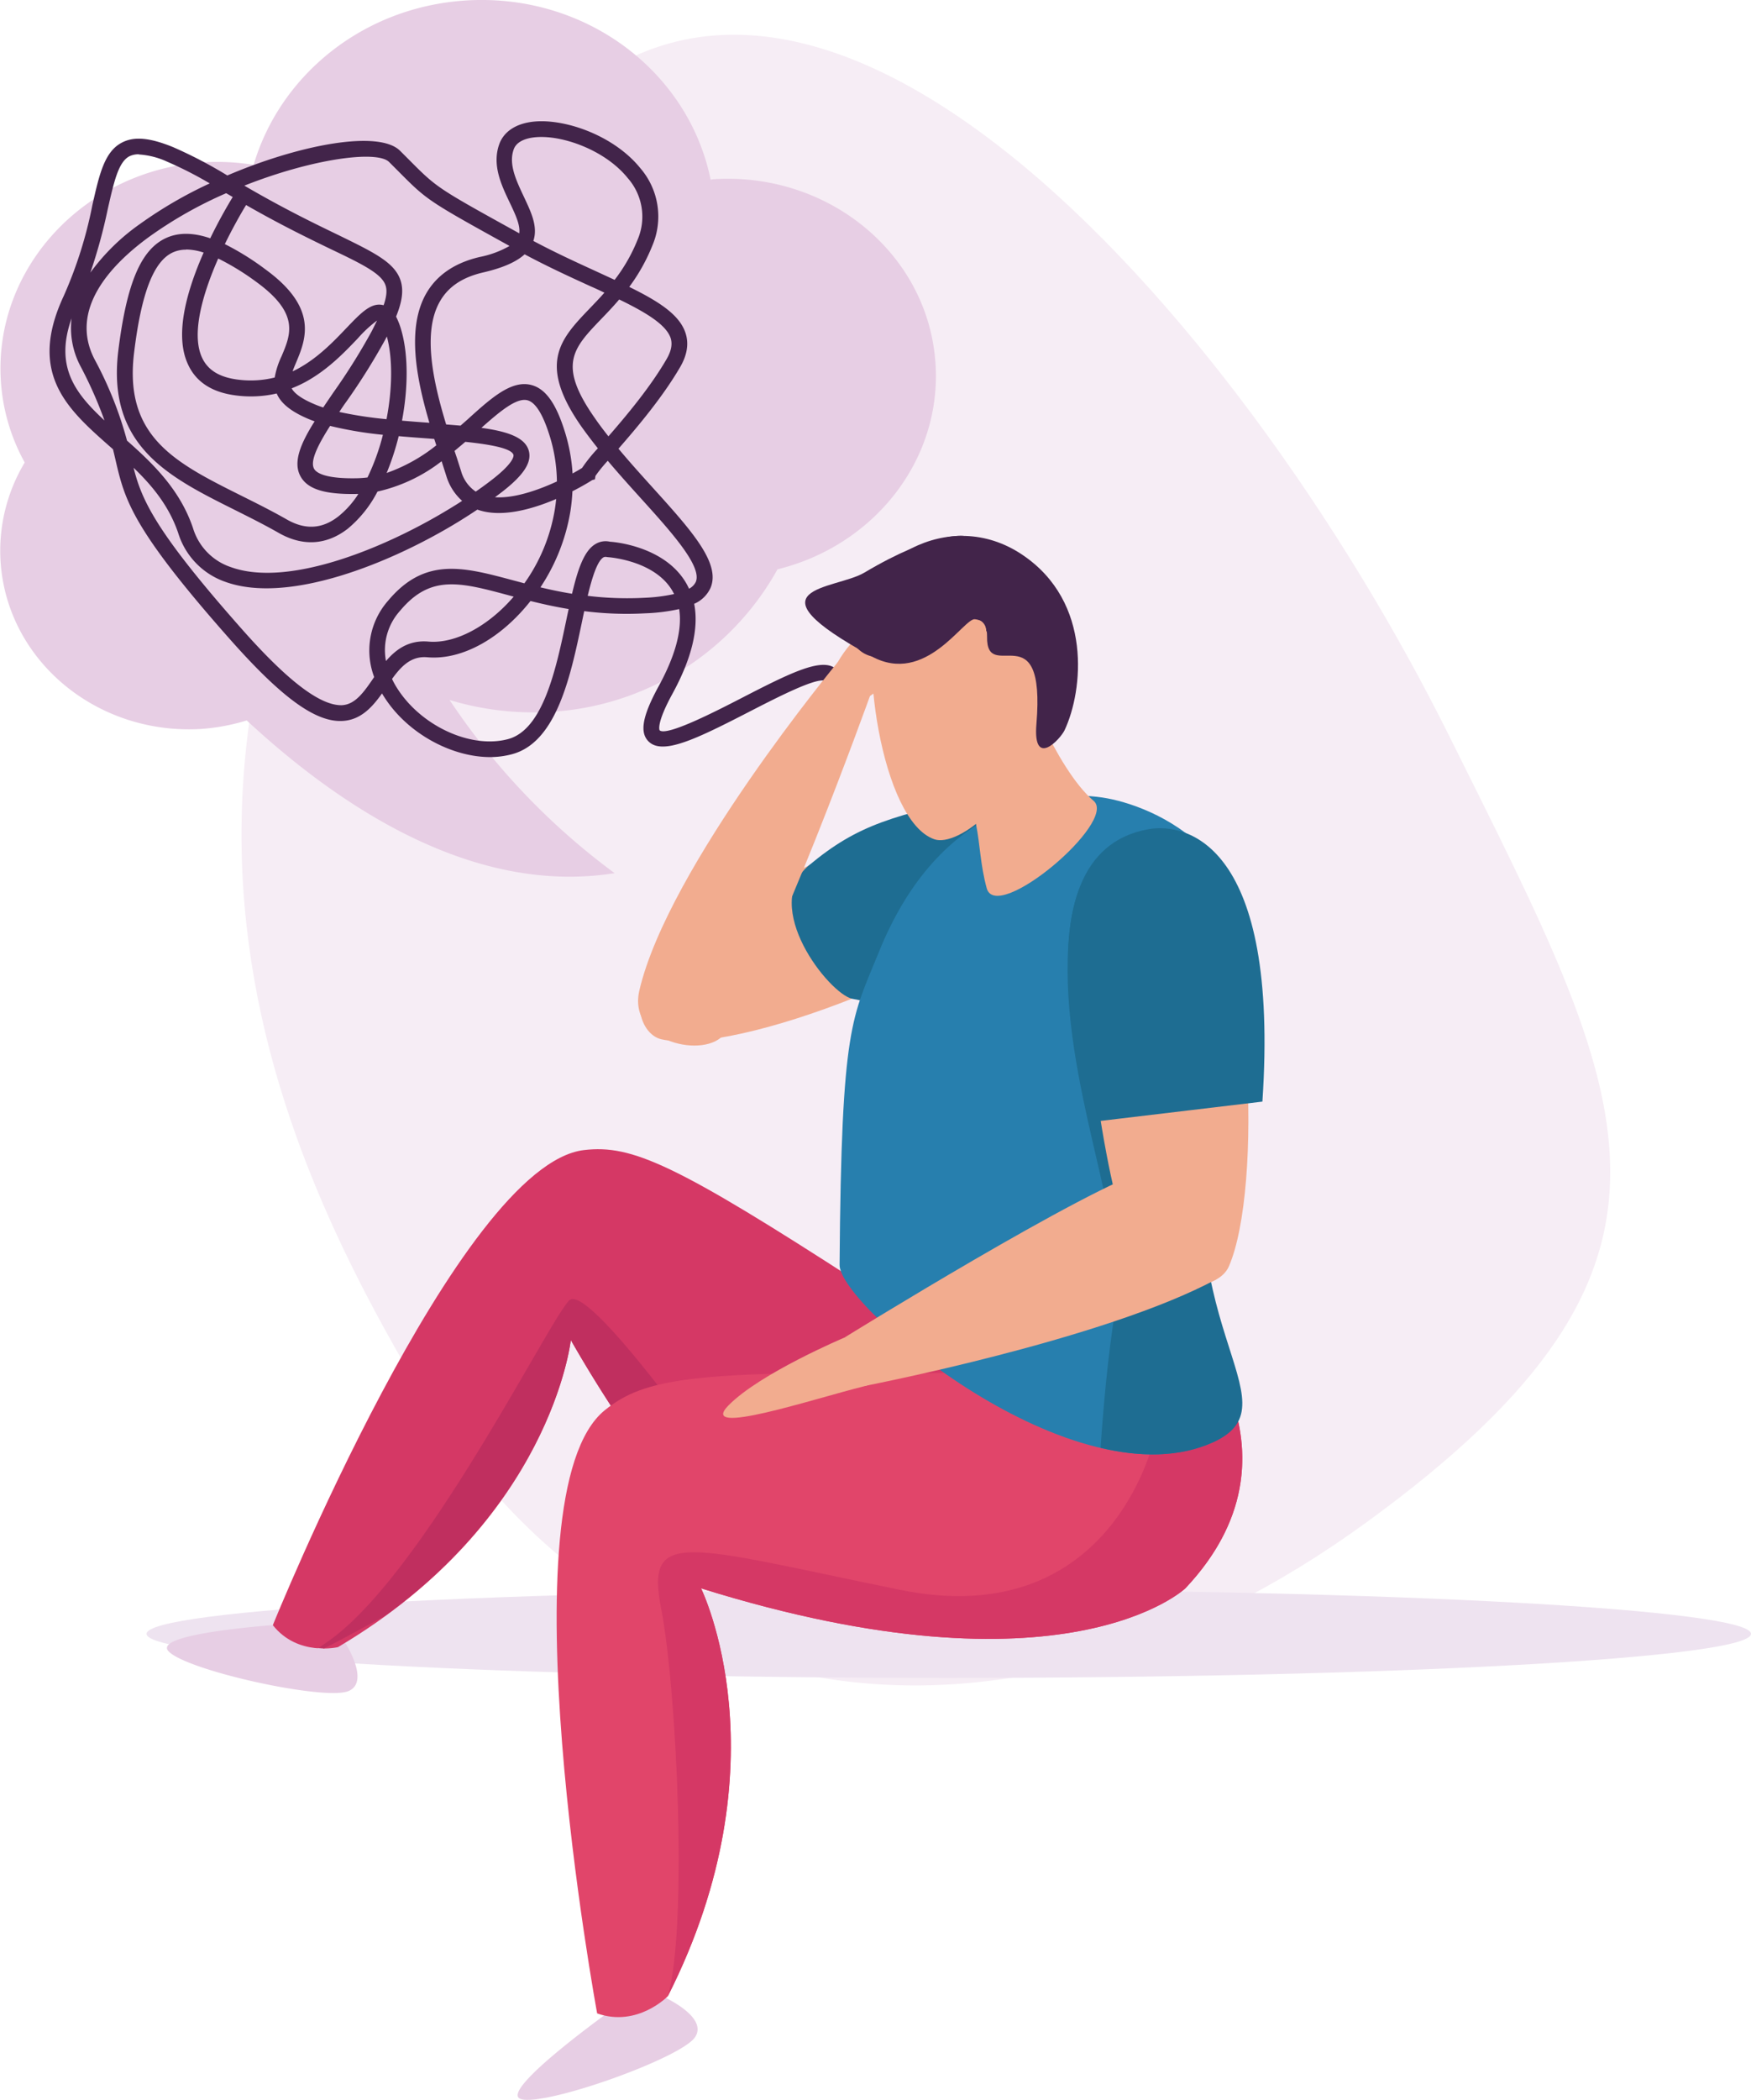 <svg id="Layer_1" data-name="Layer 1" xmlns="http://www.w3.org/2000/svg" viewBox="0 0 412.92 494.97"><title>obsessive-compulsive-disorder</title><path d="M388.76,176c42.72,85.92,65,123.85-19.63,185.37S192.88,409.26,145.26,329C102,256.06,70,162.34,170.43,37,234.57-43,338.71,75.33,388.76,176Z" transform="translate(-46.98 -2.46)" style="fill:#f6edf5"/><path d="M459.9,387.59c0,5.73-84.7,10.39-189.18,10.39S81.54,393.32,81.54,387.59s84.7-10.4,189.18-10.4S459.9,381.85,459.9,387.59Z" transform="translate(-46.98 -2.46)" style="fill:#eee3f0"/><path d="M52.81,111.48a45.64,45.64,0,0,1-5.63-19.25C45.5,65.54,67.05,42.46,95.23,40.7a53.9,53.9,0,0,1,11.56.62C113,20.26,132.55,4.1,156.88,2.57c28.2-1.75,52.48,16.73,57.68,42.24.28,0,.48-.1.73-.11C242.58,43,266,62.52,267.6,88.31c1.42,22.81-14.69,42.81-37.27,48.35a65.49,65.49,0,0,1-53.67,33.61A68.16,68.16,0,0,1,153,167.46a162.74,162.74,0,0,0,38.92,40.82c-33.23,5.28-64.57-15.44-86.76-36a48.16,48.16,0,0,1-10.64,2c-24.71,1.55-45.95-16.14-47.41-39.54A40.43,40.43,0,0,1,52.81,111.48Z" transform="translate(-46.98 -2.46)" style="fill:#e7cee4"/><path d="M162.59,180.92c-9.2,0-19.58-5.64-25-14.16-.18-.28-.36-.56-.52-.85-2.25,3.16-4.94,6.21-9.2,6.48-6.45.44-14.56-5.57-26.72-19.31C78,126.93,76.4,120.23,74.25,111c-.2-.86-.4-1.74-.63-2.65l-.64-.56C62.93,98.92,53.44,90.6,62,72.24a100,100,0,0,0,6.75-21.36c1.66-7.36,2.86-12.68,7-14.82,2.88-1.5,6.6-1.15,12.09,1.1a105.91,105.91,0,0,1,12.75,6.66C118,36.39,136.4,33.09,141.32,38l2,2C150,46.72,150,46.72,169,57.22l.43.24c.28-1.94-.91-4.44-2.25-7.26-2-4.18-4.23-8.91-2.44-13.82,1-2.7,3.52-4.52,7.13-5.12,7.4-1.24,19.66,2.85,26.11,10.84a17.46,17.46,0,0,1,2.84,18.25,43.4,43.4,0,0,1-5.45,9.74c7,3.44,11.91,6.58,13.29,10.94.79,2.45.36,5.11-1.26,7.91-4.15,7.14-10.13,14.2-14.57,19.29,2.63,3.15,5.42,6.24,8.15,9.26,8.92,9.88,16,17.68,13.57,23.51a7.45,7.45,0,0,1-3.87,3.79c1.14,5.78-.58,12.91-5.15,21.25-3.9,7.14-3,8.55-3,8.56,1.62,1.53,13.58-4.64,19.33-7.6,11.1-5.73,18.07-9.14,21.57-7.33a3.62,3.62,0,0,1,1.91,2.84l-3.66.5c-1.87-1.14-12,4.14-18.12,7.28-12.55,6.46-20.39,10.25-23.68,6.9-2.1-2.15-1.38-6,2.4-12.93,4-7.3,5.62-13.41,4.86-18.23a43.47,43.47,0,0,1-8,1,80.23,80.23,0,0,1-14.39-.51c-.2.93-.39,1.85-.58,2.76-2.64,12.53-5.92,28.13-16.41,30.95A20.07,20.07,0,0,1,162.59,180.92ZM139.43,162.5a18.79,18.79,0,0,0,1.26,2.27c5.7,8.91,17.42,14.24,26.1,11.91,8.3-2.23,11.33-16.59,13.75-28.13.18-.87.36-1.71.54-2.53-3.22-.53-6.21-1.2-9-1.89-6.72,8.53-15.9,14-24.33,13.26C144,157.06,141.67,159.4,139.43,162.5ZM78.48,112.72c1.92,7.61,5.16,15,25.42,37.9,11,12.45,18.65,18.22,23.73,18.07,3.16-.19,5.15-3.09,7.45-6.43,0-.07.09-.14.14-.2a17.74,17.74,0,0,1,3.28-18c8.69-10.39,17.8-7.93,29.35-4.84l2.79.74a41.7,41.7,0,0,0,7.19-17.48c.13-.8.23-1.6.31-2.4-5.62,2.4-13,4.52-18.59,2.5h0q-2.22,1.49-4.59,2.94c-16.11,9.84-40.13,19.42-54.84,14.09A17.7,17.7,0,0,1,89,128.09C86.83,121.71,82.87,116.94,78.48,112.72Zm75,27.48c-4.48,0-8.27,1.59-12.13,6.2A13.8,13.8,0,0,0,138,158.28c2.4-2.8,5.45-5,10.07-4.58,6.23.53,14-3.56,20.05-10.6l-1.26-.34C161.61,141.35,157.3,140.2,153.48,140.2Zm32.09,2.71a77,77,0,0,0,13.38.46,40.75,40.75,0,0,0,7-.88l-.29-.55c-4.14-7.44-15.24-8.14-15.35-8.15-.62-.11-.83-.07-1.09.09C187.81,134.81,186.62,138.55,185.57,142.91Zm-11.13-2c2.33.56,4.8,1.08,7.44,1.51,1.34-5.7,2.8-10,5.38-11.63a4.63,4.63,0,0,1,3.59-.63h0c.41,0,13,.87,18.08,10,.19.35.37.71.54,1.07a3.57,3.57,0,0,0,1.6-1.62c1.51-3.67-5.81-11.78-12.9-19.62-2.53-2.8-5.25-5.81-7.87-8.92a34.87,34.87,0,0,0-2.9,3.57l-.13.82-.62.16c-.22.14-2,1.28-4.68,2.64a43.44,43.44,0,0,1-.49,4.79A45.86,45.86,0,0,1,174.44,140.88Zm-97.52-34.6c6,5.32,12.48,11.47,15.57,20.62a13.94,13.94,0,0,0,8.9,9.2c13.45,4.89,36.23-4.36,51.64-13.77,1-.61,2-1.22,2.93-1.84a12.75,12.75,0,0,1-3.73-5.87l-1-3.13c0-.11-.08-.23-.11-.34A38.33,38.33,0,0,1,136,118.33a28,28,0,0,1-7,8.75c-5,3.89-10.63,4.23-16.29,1-3.51-2-7.09-3.78-10.54-5.51-15.43-7.7-30-15-27.3-37.37,2-16.08,5.38-24.07,11.46-26.72,2.87-1.24,6.23-1.21,10.23.15,2.06-4.26,4.11-7.77,5.3-9.73L100.32,48a97.75,97.75,0,0,0-18.19,10.3C72.93,65,63.24,75.49,69.28,87.16A88.61,88.61,0,0,1,76.92,106.28Zm13.93-45a7.45,7.45,0,0,0-3,.6c-4.6,2-7.54,9.55-9.26,23.77-2.4,19.8,9.81,25.89,25.27,33.61,3.5,1.75,7.13,3.55,10.72,5.6,4.39,2.52,8.38,2.28,12.19-.7a21.7,21.7,0,0,0,4.72-5.3h-.14c-7.77.18-11.86-1.11-13.52-4.18-1.79-3.29,0-7.64,3.34-12.93-.5-.18-1-.38-1.47-.57-4.08-1.73-6.49-3.67-7.47-6a27,27,0,0,1-9.92.42c-5.44-.75-9.15-3.2-11-7.29C88,81.28,91.17,70.68,95,62A13.6,13.6,0,0,0,90.85,61.27Zm72.86,58.36c4.53.3,10.14-1.66,14.6-3.72a37.45,37.45,0,0,0-1.81-11.07c-1.54-4.84-3.26-7.56-5.1-8.06-2.61-.71-6.58,2.67-10.9,6.49,6.15.85,10.23,2.24,11.15,5.3.83,2.79-1.14,5.85-6.41,9.9Zm-9.53-10.89c.17.53.35,1.06.53,1.58l1,3.14a8.6,8.6,0,0,0,3.46,4.84q2-1.38,3.78-2.76c5.43-4.19,5.16-5.74,5.11-5.91-.47-1.56-5.57-2.46-11.35-3.06C155.92,107.29,155.06,108,154.18,108.74Zm-29.38-5.89c-2.79,4.38-4.76,8.23-3.76,10.06.49.91,2.52,2.41,10.17,2.24a24.15,24.15,0,0,0,2.43-.18,52.75,52.75,0,0,0,3.64-10.06A89.76,89.76,0,0,1,124.8,102.85ZM170.64,93a6.52,6.52,0,0,1,1.74.24c3.21.88,5.64,4.22,7.65,10.51A41.45,41.45,0,0,1,182,114.07c.86-.47,1.61-.91,2.24-1.3a36.23,36.23,0,0,1,3.73-4.63c-1.33-1.66-2.6-3.34-3.79-5-10.54-15-5.06-20.76,1.89-28,1.12-1.17,2.29-2.38,3.44-3.69-1-.48-2.09-1-3.17-1.46-4.78-2.19-10.13-4.63-15.64-7.58-2,1.81-5.14,3.19-9.73,4.26-5,1.15-8.36,3.42-10.34,7-4,7.18-1.56,18.61,1.56,28.84l3.39.28,1.64-1.44C162.33,96.7,166.54,93,170.64,93ZM141,105.27a61.21,61.21,0,0,1-2.84,8.68,40,40,0,0,0,11.71-6.52c-.16-.5-.32-1-.49-1.5l-1.39-.11C145.69,105.65,143.34,105.48,141,105.27Zm52-32.22c-1.46,1.72-2.91,3.23-4.25,4.62-6.65,6.93-10.32,10.75-1.52,23.31,1,1.46,2.1,2.91,3.23,4.33,4.3-4.94,9.89-11.6,13.73-18.23,1.09-1.88,1.4-3.49.94-4.93C204.07,79,199.4,76.16,193,73.05Zm-51.17,28.57c2.16.19,4.32.35,6.41.5-3.12-10.57-5.33-22.3-.83-30.34,2.49-4.43,6.77-7.37,12.73-8.75a23.28,23.28,0,0,0,7-2.59c-19.4-10.74-19.4-10.74-26.41-17.8l-2-2c-2.84-2.82-18.08-.77-34.13,5.58,9.12,5.33,16.47,8.89,22,11.56C135.24,62,140,64.29,141.43,68.53c.8,2.44.33,5.17-1.05,8.56a17.69,17.69,0,0,1,1.33,3.55C143.27,86.29,143.22,94,141.78,101.62ZM63.86,77.49c-4,11.32.74,17.59,7.76,24.08A99.32,99.32,0,0,0,66,88.86,19.22,19.22,0,0,1,63.86,77.49ZM127,99.57a94.78,94.78,0,0,0,11.13,1.7c1.37-7.09,1.49-14.27.08-19.49l-.42.8a150.73,150.73,0,0,1-9.12,14.54C128.08,97.93,127.52,98.75,127,99.57ZM115.75,94c.72,1.29,2.48,2.51,5.34,3.72.66.29,1.37.55,2.11.79.76-1.14,1.56-2.3,2.38-3.51a146.87,146.87,0,0,0,8.9-14.17c.54-1,1-2,1.42-2.82a29.75,29.75,0,0,0-4.55,4.22c-3.09,3.24-6.94,7.27-12.11,10.14A28.26,28.26,0,0,1,115.75,94ZM98.44,63.4c-3.65,8.29-6.4,17.73-3.83,23.33,1.32,2.9,4,4.59,8.15,5.17a23.46,23.46,0,0,0,9-.45,19.43,19.43,0,0,1,1.61-5c2.2-5.19,4.28-10.09-5.91-17.51A60,60,0,0,0,98.44,63.4ZM100,60A62.67,62.67,0,0,1,109.63,66c12.56,9.15,9.43,16.55,7.14,22-.29.69-.57,1.35-.8,2,.49-.23,1-.48,1.48-.75,4.67-2.59,8.3-6.4,11.22-9.46,3.39-3.54,5.82-6.11,8.65-5.41l.14,0c.7-2.07.82-3.52.44-4.64-.9-2.76-5.44-5-13-8.6-5.08-2.46-11.73-5.68-19.89-10.35C103.59,53.12,101.76,56.39,100,60Zm72.75-.75c5.29,2.82,10.47,5.18,15.1,7.3l4.07,1.88A39.32,39.32,0,0,0,197.32,59,13.75,13.75,0,0,0,195,44.42c-5.55-6.89-16.41-10.53-22.62-9.5-1.58.26-3.6.94-4.25,2.73-1.26,3.45.55,7.27,2.3,11S173.92,55.86,172.74,59.29Zm-93-20.42a4.94,4.94,0,0,0-2.26.47c-2.59,1.35-3.63,6-5.08,12.36a125.1,125.1,0,0,1-4.12,15.06A50,50,0,0,1,79.94,55.29a100.86,100.86,0,0,1,16.5-9.6,89.28,89.28,0,0,0-10-5.1A18.74,18.74,0,0,0,79.72,38.87Z" transform="translate(-46.98 -2.46)" style="fill:#42244a"/><path d="M127.6,388.42s7.06,10.2,1.63,12.63-38.36-4.81-42.53-9.38,30.16-6.56,30.16-6.56a9.21,9.21,0,0,0,5.71,3.32A22.62,22.62,0,0,0,127.6,388.42Z" transform="translate(-46.98 -2.46)" style="fill:#e7cee4"/><path d="M184.71,273.55c11.28-1.31,21.46,3.19,65.32,31.59,13.37,7.16,31.64,44.61,44.12,20.05,0,0,5.67,43.24-32.25,55.22,0,0-29.31,26.34-80.31-62.07,0,0-4.58,42.61-54.91,72.38,0,0-9.47,2.28-15.36-5.18C111.32,385.54,155.22,277,184.71,273.55Z" transform="translate(-46.98 -2.46)" style="fill:#d53865"/><path d="M181.31,308.92c-4.32,3.59-34.57,65.32-57.41,80.75-.79.53-1.39,1-1.87,1.31.43,0,.89.07,1.28.07,2.91-1.42,8.13-4.24,14.68-7.85,39.63-28.93,43.6-64.86,43.6-64.86a298.83,298.83,0,0,0,19.11,29.38l10.79-6.2S185.63,305.35,181.31,308.92Z" transform="translate(-46.98 -2.46)" style="fill:#c02f5f"/><path d="M202.8,472.83s11.4,4.9,8.08,9.84-35.07,16.25-41,14.6,22.08-21.56,22.08-21.56a9.21,9.21,0,0,0,6.6-.21A23.2,23.2,0,0,0,202.8,472.83Z" transform="translate(-46.98 -2.46)" style="fill:#e7cee4"/><path d="M189.57,334.9c9.32-7.58,21-9.33,76.34-8.74,16-1.17,59.57,11.9,56.74-17.24,0,0,36.18,33.66,3.86,67.94,0,0-28.23,26.81-114.21,0,0,0,20.17,40.83-7.83,96.14,0,0-7.15,7.41-16.67,4.06C187.8,477.06,165.17,354.71,189.57,334.9Z" transform="translate(-46.98 -2.46)" style="fill:#e1456a"/><path d="M212.3,376.86c86,26.81,114.21,0,114.21,0,14.89-15.78,15.23-31.43,11.28-43.73l-18.45,7.78s-9.62,46.64-60.25,36.28-59.94-14.68-56.2,4.46,6.28,75.2,1.58,91.35C232.47,417.69,212.3,376.86,212.3,376.86Z" transform="translate(-46.98 -2.46)" style="fill:#d53865"/><path d="M294.79,210.52c6.84-6.9,6.33-25.31-13.61-21-23.61,5.11-64.09,26.5-75.71,36.19s-7.88,20.55-2.48,21.74C220.59,251.34,275.71,229.85,294.79,210.52Z" transform="translate(-46.98 -2.46)" style="fill:#f2ac8f"/><path d="M294.79,210.52c6.84-6.9,6.33-25.31-13.61-21-23.61,5.11-31.8,7.23-43.42,16.91s4.74,30.25,10.15,31.45C265.5,241.75,275.71,229.85,294.79,210.52Z" transform="translate(-46.98 -2.46)" style="fill:#1e6d92"/><path d="M197.75,235.94c6.77-29.14,46.76-77.35,46.76-77.35l7.6,8s-22.79,63.42-34.3,79.55C213.51,252.15,194.89,248.26,197.75,235.94Z" transform="translate(-46.98 -2.46)" style="fill:#f2ac8f"/><path d="M308.23,190.67c-13-2.45-39.56.48-54,36.21-6.29,15.58-8.85,16.69-9.26,73.76-.06,9.73,55.42,56.72,88.19,41.71,20.45-9.36-18.31-38.93,2.59-93.44C352.13,206.22,320.48,193,308.23,190.67Z" transform="translate(-46.98 -2.46)" style="fill:#277fae"/><path d="M334.11,257c-14.2,56.63,19.5,76-.95,85.39C325.24,346,316,346,306.52,343.74c.55-8.34,1.65-21.49,3.57-33.27,3.12-19.09-13.2-53-11.18-85.21,2.13-34,25.57-21,25.89-20.89C333.76,214.41,340.63,230.92,334.11,257Z" transform="translate(-46.98 -2.46)" style="fill:#1e6d92"/><path d="M250.38,170.19s-2.17-3.13,8.62-7.18c8-3-2.75-15.56-6.86-12.7s-8.15,6.59-12.41,19.4C239.73,169.71,247.14,171.78,250.38,170.19Z" transform="translate(-46.98 -2.46)" style="fill:#f2ac8f"/><path d="M287.33,160.56s8.49,23,17.55,30.68c5.75,4.86-22.88,29.07-25.21,20.6-3-10.89-.24-19.25-10.26-29.17Z" transform="translate(-46.98 -2.46)" style="fill:#f2ac8f"/><path d="M254.59,143.37c-5.44,11.95.13,52.64,12.75,56.93,5.46,1.86,20.55-9,24.52-29.45,1.64-8.44,1.9-23-10-32.78C276.52,133.61,260.93,129.43,254.59,143.37Z" transform="translate(-46.98 -2.46)" style="fill:#f2ac8f"/><path d="M247.22,152.14s3.15,10.31,15.83,2c14.58-9.52,16.76-5.47,16.7-1.58-.18,11.42,13.86-6.23,11.64,20.54-.89,10.63,5.64,3.61,6.65,1.46,4.33-9.23,6.68-30.17-10-41.35C270.78,121.63,249.42,134.44,247.22,152.14Z" transform="translate(-46.98 -2.46)" style="fill:#42244a"/><path d="M250.81,137.44c-6.85,4.07-28.55,3.25,1.7,19.73,12.82,7,21.78-9.14,24.4-8.75s2.49,1.33,2.66,2.77,25.2-14.76-5.36-22.39C274.21,128.8,267.26,127.66,250.81,137.44Z" transform="translate(-46.98 -2.46)" style="fill:#42244a"/><path d="M328.34,204.74c-5.11-5.93-26.35-9.12-26.34,13.12,0,23.16,6.19,69.68,12.82,80.09s19.49,8.68,21.94,3.05C344.78,282.62,342.58,221.36,328.34,204.74Z" transform="translate(-46.98 -2.46)" style="fill:#f2ac8f"/><path d="M246.12,317.75s-19.93,8.41-27.36,16,20.25-1.62,32-4.52S246.12,317.75,246.12,317.75Z" transform="translate(-46.98 -2.46)" style="fill:#f2ac8f"/><path d="M333.83,304c-26.43,14.26-83,25.16-83,25.16l-4.66-11.44s57.36-35.56,72.13-39.72C325.71,275.92,333.83,304,333.83,304Z" transform="translate(-46.98 -2.46)" style="fill:#f2ac8f"/><path d="M317.8,197.92c9.08-1.61,30.95,3.55,26.88,64.21l-39.35,4.69S284.41,203.83,317.8,197.92Z" transform="translate(-46.98 -2.46)" style="fill:#1e6d92"/><path d="M123.31,391.05c-.39,0-.85-.05-1.28-.07C120,392.48,120.66,392.36,123.31,391.05Z" transform="translate(-46.98 -2.46)" style="fill:#e7cee4"/></svg>